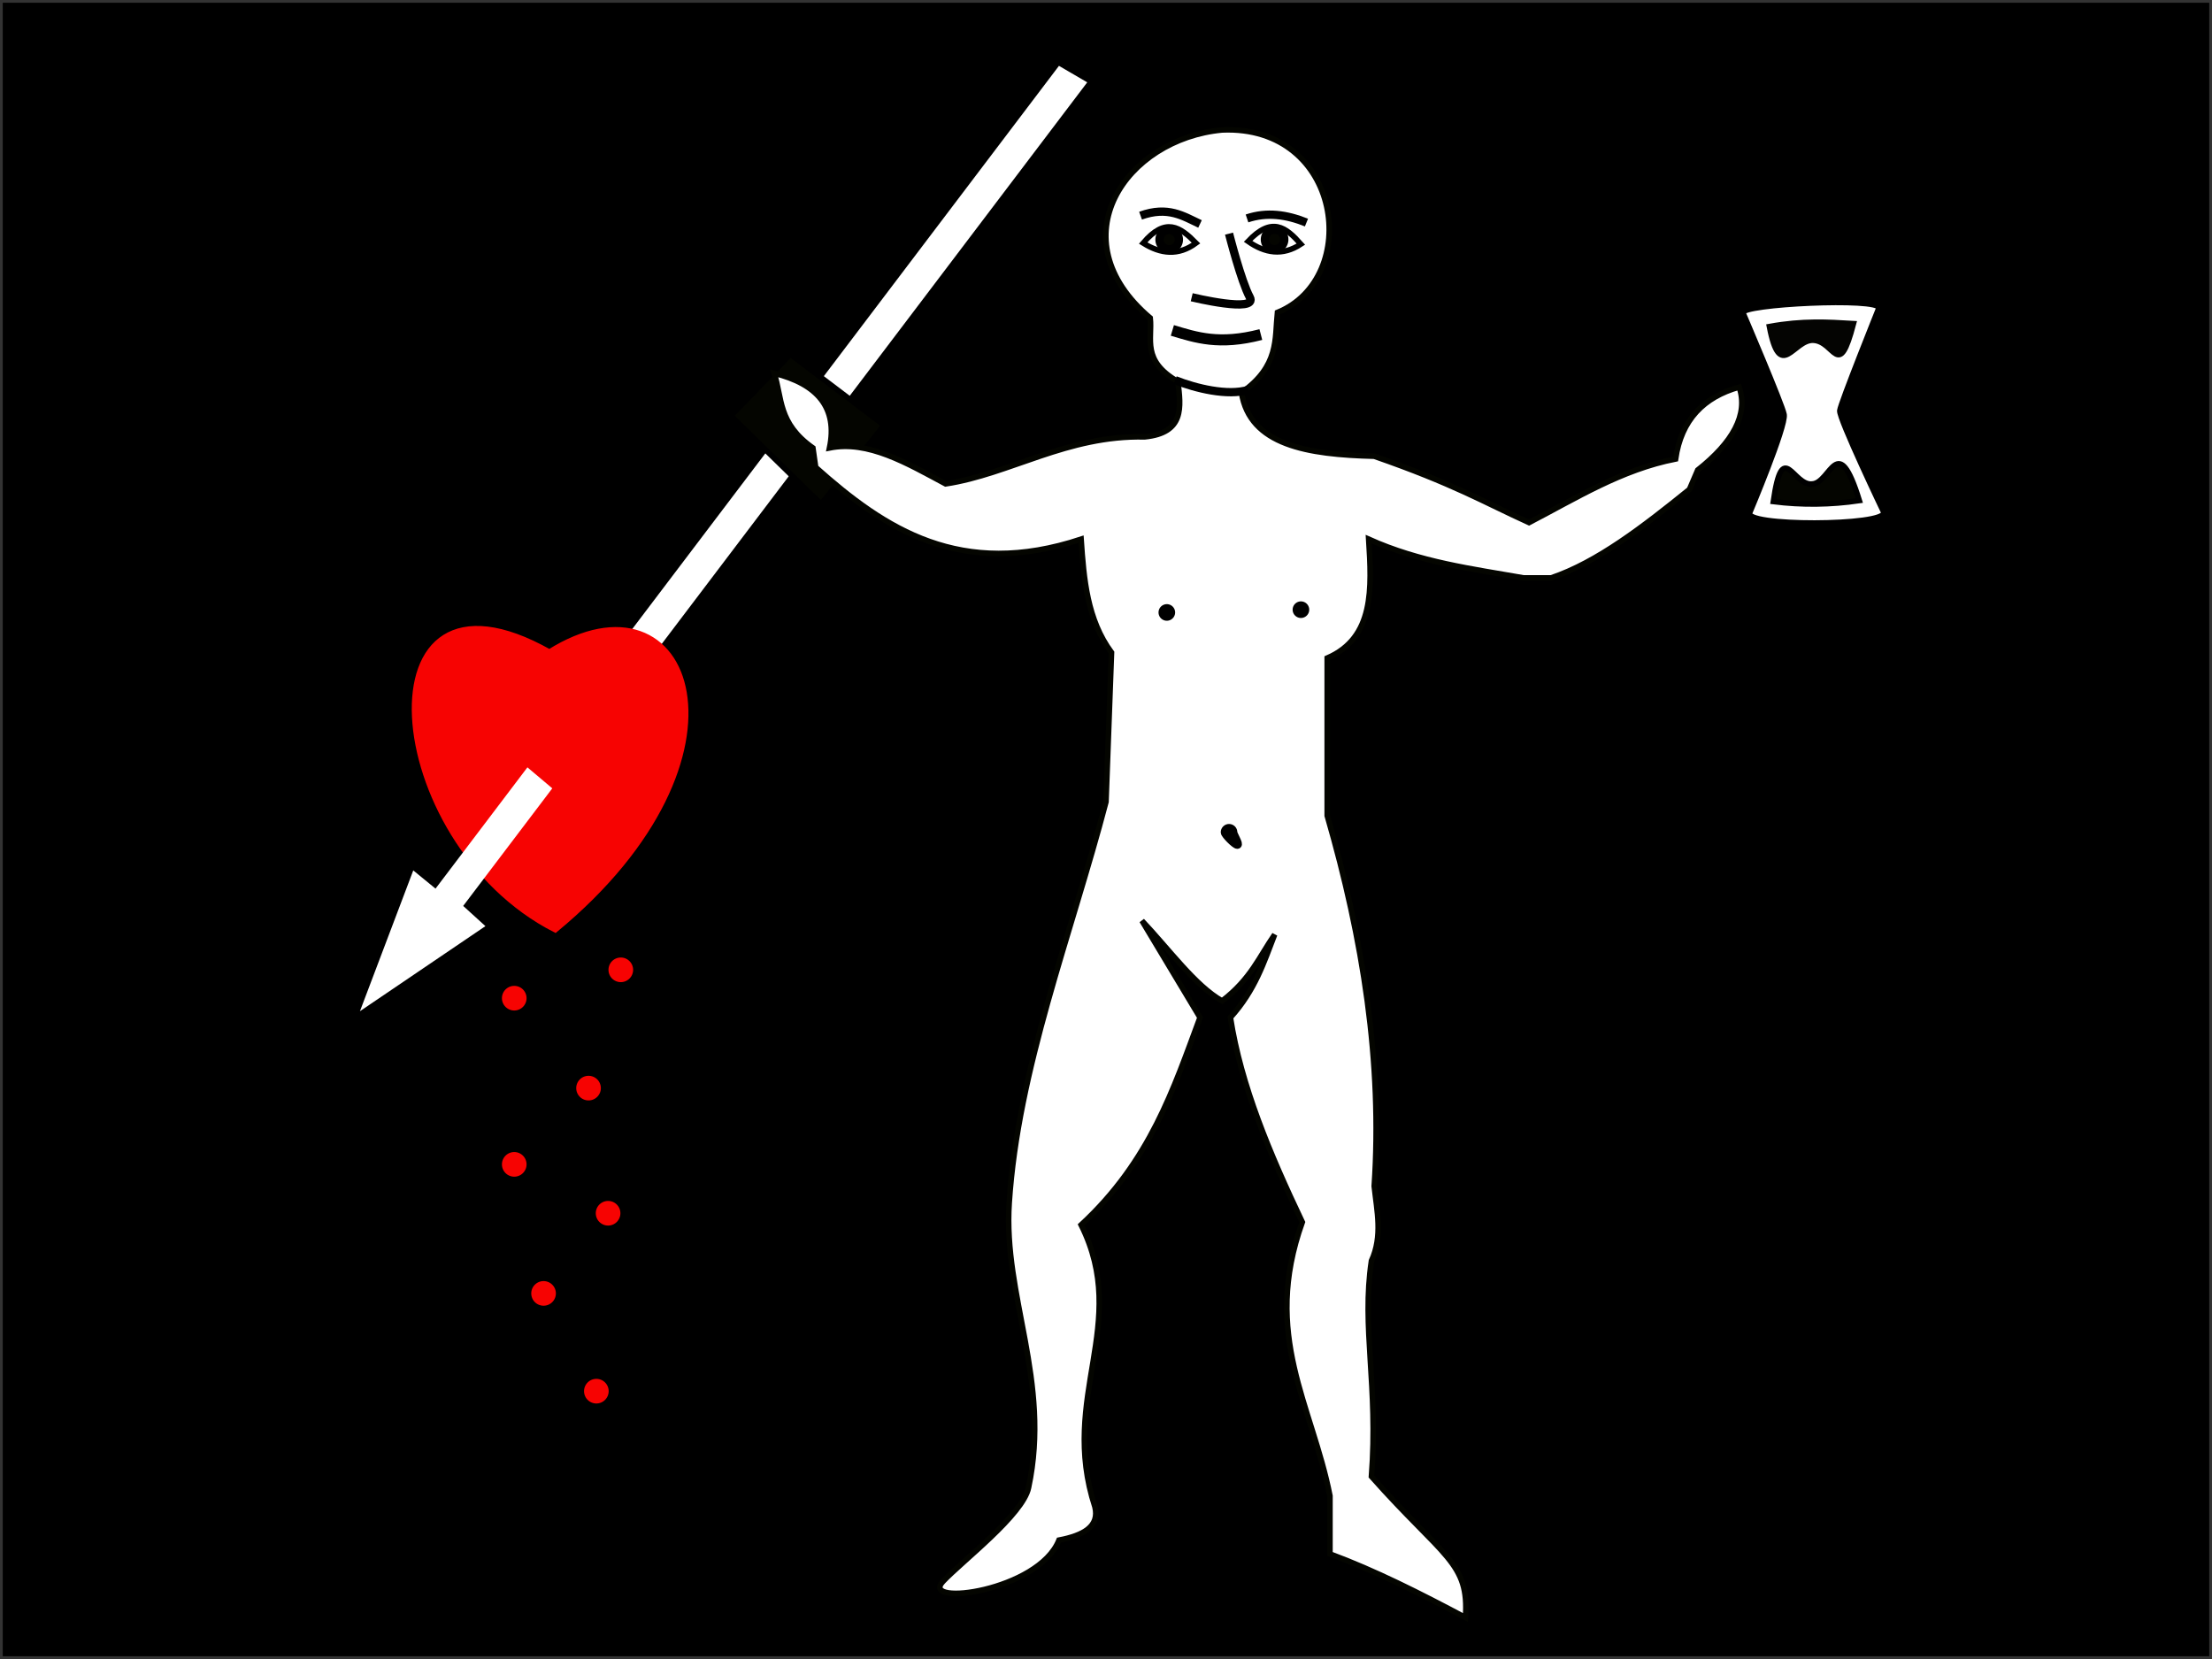 <?xml version="1.0" encoding="UTF-8" standalone="no"?>
<!-- Created with Inkscape (http://www.inkscape.org/) -->
<svg
   xmlns:dc="http://purl.org/dc/elements/1.1/"
   xmlns:cc="http://web.resource.org/cc/"
   xmlns:rdf="http://www.w3.org/1999/02/22-rdf-syntax-ns#"
   xmlns:svg="http://www.w3.org/2000/svg"
   xmlns="http://www.w3.org/2000/svg"
   xmlns:sodipodi="http://inkscape.sourceforge.net/DTD/sodipodi-0.dtd"
   xmlns:inkscape="http://www.inkscape.org/namespaces/inkscape"
   id="svg2"
   sodipodi:version="0.32"
   inkscape:version="0.43"
   width="400"
   height="300"
   version="1.0"
   sodipodi:docbase="D:\obrazki\svg\inne\flagi pirackie"
   sodipodi:docname="John_Quelch_Flag.svg">
  <rect width="100%" height="100%" fill="#333333" stroke="none"/>
  <defs
     id="defs5" />
  <sodipodi:namedview
     inkscape:window-height="712"
     inkscape:window-width="1024"
     inkscape:pageshadow="2"
     inkscape:pageopacity="0.0"
     borderopacity="1.0"
     bordercolor="#666666"
     pagecolor="#ffffff"
     id="base"
     inkscape:zoom="1"
     inkscape:cx="188.77204"
     inkscape:cy="94.543261"
     inkscape:window-x="-4"
     inkscape:window-y="-4"
     inkscape:current-layer="layer1"
     showguides="true"
     inkscape:guide-bbox="true" />
  <g
     inkscape:groupmode="layer"
     id="layer3"
     inkscape:label="r"
     style="display:inline" />
  <g
     inkscape:groupmode="layer"
     id="layer1"
     inkscape:label="a"
     sodipodi:insensitive="true"
     style="display:inline">
    <rect
       style="opacity:1;color:#000000;fill:#000000;fill-opacity:1;fill-rule:evenodd;stroke:none;stroke-width:1;stroke-linecap:butt;stroke-linejoin:miter;marker:none;marker-start:none;marker-mid:none;marker-end:none;stroke-miterlimit:4;stroke-dasharray:none;stroke-dashoffset:0;stroke-opacity:1;visibility:visible;display:inline;overflow:visible"
       id="rect1306"
       width="399"
       height="299"
       x="0.5"
       y="0.5" />
  </g>
  <g
     inkscape:groupmode="layer"
     id="layer2"
     inkscape:label="d"
     style="display:inline">
    <path
       style="fill:#ffffff;fill-opacity:1;fill-rule:evenodd;stroke:#ffffff;stroke-width:1px;stroke-linecap:butt;stroke-linejoin:miter;stroke-opacity:1"
       d="M 191.626,12.561 L 195.869,15.036 L 113.406,123.866 L 109.333,121.167 L 191.626,12.561 z "
       id="path4007"
       sodipodi:nodetypes="ccccc" />
    <path
       style="fill:#040500;fill-opacity:1;fill-rule:evenodd;stroke:#000000;stroke-width:1px;stroke-linecap:butt;stroke-linejoin:miter;stroke-opacity:1"
       d="M 132.163,75.192 L 148.48,91.154 L 159.872,76.902 L 142.939,64.076 L 132.163,75.192 z "
       id="path4011" />
    <path
       style="fill:#ffffff;fill-opacity:1;fill-rule:evenodd;stroke:#040500;stroke-width:1px;stroke-linecap:butt;stroke-linejoin:miter;stroke-opacity:1"
       d="M 213,69 C 213.567,73.617 214.231,78.282 207,79 C 192.901,78.685 182.703,85.721 171,87.5 C 164,83.755 157,79.585 150,81 C 151.516,73.729 147.815,69.439 140,67.5 C 141.479,72 140.628,76.5 147,81 L 147.5,84.5 C 160.06,95.714 173.735,104.697 195.5,97.5 C 195.996,104.779 196.59,112.026 201,118 L 200,145 C 193.653,169.167 184.081,193.333 182.5,217.5 C 181.362,234.388 190.112,249.722 186,269 C 185.018,273.908 173.891,282.37 170.5,286 C 166.286,290.512 187.785,287.787 191.5,278.5 C 195.965,277.649 198.848,276.007 198,272.5 C 191.462,252.5 204.469,239.5 195.5,221.5 C 208.034,209.894 212.21,196.896 217,184 L 206.5,166.5 C 211.333,171.593 216.167,178.291 221,181 C 226.213,177 227.714,173 230.5,169 C 228.551,174 227.006,179 222.5,184 C 224.407,196.333 229.638,208.667 235.5,221 C 228.154,241.5 237.247,254 240.5,270.5 L 240.5,281 C 248.667,284.021 256.833,288.161 265,292.5 C 265.701,282.497 261.125,281.774 248,267 C 249.265,250.633 246.172,240.086 248,228 C 250.049,223.5 248.985,219 248.5,214.5 C 250.014,192.167 246.473,169.833 240,147.5 L 240,119 C 248.56,115.296 248.055,106.412 247.5,97.5 C 256.833,101.691 266.167,102.857 275.5,104.5 L 280.5,104.5 C 288.833,101.692 297.167,95.238 305.5,88.5 L 307,85 C 313.316,80 316.18,75 314.5,70 C 308.129,71.796 304.04,75.873 303,83 C 293.208,84.916 285.035,90.07 276.5,94.5 C 268.146,90.696 262.934,87.52 248.5,82.5 C 236.461,82.201 225.998,80.523 224.5,71 C 231.352,66.167 230.496,61.333 231,56.5 C 246.267,50.282 242.809,22.571 221,23.5 C 203.594,25.113 191.066,43.179 208,57.5 C 208.427,61.333 206.388,65.167 213,69 z "
       id="path1353"
       sodipodi:nodetypes="ccccccccccccsccccccccccccccccccccccccccccccc" />
    <path
       style="fill:none;fill-opacity:0.75;fill-rule:evenodd;stroke:#000000;stroke-width:1.5;stroke-linecap:butt;stroke-linejoin:miter;stroke-opacity:1;stroke-miterlimit:4;stroke-dasharray:none"
       d="M 212.5,68.75 C 216.25,70.233 222,71.647 225.75,70.5"
       id="path2228"
       sodipodi:nodetypes="cc" />
    <path
       style="fill:none;fill-opacity:0.75;fill-rule:evenodd;stroke:#000000;stroke-width:2;stroke-linecap:butt;stroke-linejoin:miter;stroke-opacity:1;stroke-miterlimit:4;stroke-dasharray:none"
       d="M 212,59.75 C 216.297,61.036 220.463,62.454 228,60.5"
       id="path3103"
       sodipodi:nodetypes="cc" />
    <path
       style="fill:none;fill-opacity:0.75;fill-rule:evenodd;stroke:#000000;stroke-width:1.5;stroke-linecap:butt;stroke-linejoin:miter;stroke-opacity:1;opacity:1;color:#000000;marker:none;marker-start:none;marker-mid:none;marker-end:none;stroke-miterlimit:4;stroke-dasharray:none;stroke-dashoffset:0;visibility:visible;display:inline;overflow:visible"
       d="M 215.5,53.75 C 215.5,53.75 227.592,56.679 226,53.75 C 224.438,50.875 222.25,42.25 222.25,42.25"
       id="path3978"
       sodipodi:nodetypes="csc" />
    <path
       style="fill:none;fill-opacity:0.75;fill-rule:evenodd;stroke:#000000;stroke-width:1.5;stroke-linecap:butt;stroke-linejoin:miter;stroke-opacity:1;opacity:1;color:#000000;marker:none;marker-start:none;marker-mid:none;marker-end:none;stroke-miterlimit:4;stroke-dasharray:none;stroke-dashoffset:0;visibility:visible;display:inline;overflow:visible"
       d="M 206.25,39 C 211.204,37.216 213.969,39.08 217,40.5"
       id="path3980"
       sodipodi:nodetypes="cc" />
    <path
       style="fill:none;fill-opacity:0.75;fill-rule:evenodd;stroke:#000000;stroke-width:1.5;stroke-linecap:butt;stroke-linejoin:miter;stroke-opacity:1;opacity:1;color:#000000;marker:none;marker-start:none;marker-mid:none;marker-end:none;stroke-miterlimit:4;stroke-dasharray:none;stroke-dashoffset:0;visibility:visible;display:inline;overflow:visible"
       d="M 225.5,39.5 C 229.083,38.295 232.667,38.793 236.25,40.25"
       id="path3982"
       sodipodi:nodetypes="cc" />
    <path
       style="fill:none;fill-opacity:0.75;fill-rule:evenodd;stroke:#000000;stroke-width:1px;stroke-linecap:butt;stroke-linejoin:miter;stroke-opacity:1"
       d="M 206.717,43.954 C 210.775,39.171 213.413,41.037 216.283,43.954 C 213.094,46.306 209.905,45.951 206.717,43.954 z "
       id="path3984"
       sodipodi:nodetypes="ccc" />
    <path
       sodipodi:type="arc"
       style="opacity:1;color:#000000;fill:#040500;fill-opacity:1;fill-rule:evenodd;stroke:#000000;stroke-width:1.607;stroke-linecap:butt;stroke-linejoin:miter;marker:none;marker-start:none;marker-mid:none;marker-end:none;stroke-miterlimit:4;stroke-dasharray:none;stroke-dashoffset:0;stroke-opacity:1;visibility:visible;display:inline;overflow:visible"
       id="path3986"
       sodipodi:cx="213.375"
       sodipodi:cy="100.125"
       sodipodi:rx="1.875"
       sodipodi:ry="1.875"
       d="M 215.25 100.125 A 1.875 1.875 0 1 1  211.5,100.125 A 1.875 1.875 0 1 1  215.25 100.125 z"
       transform="matrix(0.933,0,0,0.933,12.35,-50.08)" />
    <path
       style="fill:none;fill-opacity:0.75;fill-rule:evenodd;stroke:#000000;stroke-width:1px;stroke-linecap:butt;stroke-linejoin:miter;stroke-opacity:1;display:inline"
       d="M 225.689,43.645 C 229.993,39.083 232.529,41.084 235.243,44.148 C 231.934,46.329 228.769,45.807 225.689,43.645 z "
       id="path3988"
       sodipodi:nodetypes="ccc" />
    <path
       sodipodi:type="arc"
       style="opacity:1;color:#000000;fill:#040500;fill-opacity:1;fill-rule:evenodd;stroke:#000000;stroke-width:1.607;stroke-linecap:butt;stroke-linejoin:miter;marker:none;marker-start:none;marker-mid:none;marker-end:none;stroke-miterlimit:4;stroke-dasharray:none;stroke-dashoffset:0;stroke-opacity:1;visibility:visible;display:inline;overflow:visible"
       id="path3990"
       sodipodi:cx="213.375"
       sodipodi:cy="100.125"
       sodipodi:rx="1.875"
       sodipodi:ry="1.875"
       d="M 215.25 100.125 A 1.875 1.875 0 1 1  211.5,100.125 A 1.875 1.875 0 1 1  215.25 100.125 z"
       transform="matrix(0.932,4.90789e-2,-4.90789e-2,0.932,36.536,-60.479)" />
    <path
       sodipodi:type="arc"
       style="opacity:1;color:#000000;fill:#040500;fill-opacity:1;fill-rule:evenodd;stroke:#000000;stroke-width:1.5;stroke-linecap:butt;stroke-linejoin:miter;marker:none;marker-start:none;marker-mid:none;marker-end:none;stroke-miterlimit:4;stroke-dasharray:none;stroke-dashoffset:0;stroke-opacity:1;visibility:visible;display:inline;overflow:visible"
       id="path3992"
       sodipodi:cx="210.5"
       sodipodi:cy="110.25"
       sodipodi:rx="0.75"
       sodipodi:ry="0.75"
       d="M 211.25 110.25 A 0.75 0.75 0 1 1  209.75,110.25 A 0.75 0.75 0 1 1  211.25 110.25 z"
       transform="translate(0.5,0.5)" />
    <path
       sodipodi:type="arc"
       style="opacity:1;color:#000000;fill:#040500;fill-opacity:1;fill-rule:evenodd;stroke:#000000;stroke-width:1.5;stroke-linecap:butt;stroke-linejoin:miter;marker:none;marker-start:none;marker-mid:none;marker-end:none;stroke-miterlimit:4;stroke-dasharray:none;stroke-dashoffset:0;stroke-opacity:1;visibility:visible;display:inline;overflow:visible"
       id="path3994"
       sodipodi:cx="210.5"
       sodipodi:cy="110.25"
       sodipodi:rx="0.75"
       sodipodi:ry="0.75"
       d="M 211.25 110.25 A 0.75 0.75 0 1 1  209.75,110.25 A 0.75 0.75 0 1 1  211.25 110.25 z"
       transform="translate(24.75,-8.442157e-9)" />
    <path
       style="color:#000000;fill:#040500;fill-opacity:1;fill-rule:evenodd;stroke:#000000;stroke-width:1.5;stroke-linecap:butt;stroke-linejoin:miter;marker:none;marker-start:none;marker-mid:none;marker-end:none;stroke-miterlimit:4;stroke-dashoffset:0;stroke-opacity:1;visibility:visible;display:inline;overflow:visible"
       d="M 223,150.5 C 223,150.914 224.164,152.75 223.75,152.75 C 223.336,152.75 221.5,150.914 221.5,150.5 C 221.5,150.086 221.836,149.75 222.25,149.75 C 222.664,149.75 223,150.086 223,150.5 z "
       id="path3996"
       sodipodi:nodetypes="csssc" />
    <path
       style="fill:#ffffff;fill-opacity:1;fill-rule:evenodd;stroke:#000000;stroke-width:1px;stroke-linecap:butt;stroke-linejoin:miter;stroke-opacity:1"
       d="M 316.43,92.641 C 316.43,92.641 322.987,77.075 322.617,74.963 C 322.308,73.195 315.193,56.578 315.193,56.578 C 314.721,54.977 339.883,53.742 339.765,55.695 C 339.765,55.695 332.826,72.975 332.694,74.256 C 332.543,75.713 340.649,92.641 340.649,92.641 C 341.238,95.182 314.78,95.267 316.43,92.641 z "
       id="path3999"
       sodipodi:nodetypes="czcczcc" />
    <path
       style="fill:#040402;fill-opacity:1;fill-rule:evenodd;stroke:#040402;stroke-width:1px;stroke-linecap:butt;stroke-linejoin:miter;stroke-opacity:1"
       d="M 319.966,59.053 C 325.954,57.956 330.56,58.241 335.169,58.523 C 332.442,68.912 331.838,61.737 327.921,61.528 C 324.3,61.335 321.915,69.197 319.966,59.053 z "
       id="path4001"
       sodipodi:nodetypes="ccsc" />
    <path
       style="fill:#040500;fill-opacity:1;fill-rule:evenodd;stroke:#000000;stroke-width:1px;stroke-linecap:butt;stroke-linejoin:miter;stroke-opacity:1"
       d="M 320.673,90.696 C 325.858,91.347 331.044,91.283 336.229,90.52 C 332.26,77.725 331.112,87.287 327.744,87.514 C 324.195,88.003 322.373,79.003 320.673,90.696 z "
       id="path4003"
       sodipodi:nodetypes="cccc" />
    <path
       style="fill:#f70302;fill-opacity:1;fill-rule:evenodd;stroke:#f70302;stroke-width:1px;stroke-linecap:butt;stroke-linejoin:miter;stroke-opacity:1"
       d="M 100.409,168.125 C 138.334,136.807 124.925,101.887 99.349,117.92 C 64.655,98.383 68.752,151.98 100.409,168.125 z "
       id="path4005"
       sodipodi:nodetypes="ccc" />
    <path
       style="fill:#ffffff;fill-opacity:1;fill-rule:evenodd;stroke:#ffffff;stroke-width:1px;stroke-linecap:butt;stroke-linejoin:miter;stroke-opacity:1;display:inline"
       d="M 99.187,142.632 L 83.085,163.882 L 86.974,167.417 L 66.114,181.56 L 74.953,158.225 L 78.842,161.407 L 95.455,139.483 L 99.187,142.632 z "
       id="path4009"
       sodipodi:nodetypes="cccccccc" />
    <path
       sodipodi:type="arc"
       style="opacity:1;color:#000000;fill:#f70302;fill-opacity:1;fill-rule:evenodd;stroke:#f70302;stroke-width:0.762;stroke-linecap:butt;stroke-linejoin:miter;marker:none;marker-start:none;marker-mid:none;marker-end:none;stroke-miterlimit:4;stroke-dasharray:none;stroke-dashoffset:0;stroke-opacity:1;visibility:visible;display:inline;overflow:visible"
       id="path4013"
       sodipodi:cx="210.5"
       sodipodi:cy="110.25"
       sodipodi:rx="0.75"
       sodipodi:ry="0.75"
       d="M 211.25 110.25 A 0.75 0.75 0 1 1  209.75,110.25 A 0.75 0.75 0 1 1  211.25 110.25 z"
       transform="matrix(1.968,0,0,1.968,-302.004,-41.596)" />
    <path
       sodipodi:type="arc"
       style="opacity:1;color:#000000;fill:#f70302;fill-opacity:1;fill-rule:evenodd;stroke:#f70302;stroke-width:0.762;stroke-linecap:butt;stroke-linejoin:miter;marker:none;marker-start:none;marker-mid:none;marker-end:none;stroke-miterlimit:4;stroke-dasharray:none;stroke-dashoffset:0;stroke-opacity:1;visibility:visible;display:inline;overflow:visible"
       id="path4015"
       sodipodi:cx="210.5"
       sodipodi:cy="110.25"
       sodipodi:rx="0.75"
       sodipodi:ry="0.75"
       d="M 211.25 110.25 A 0.75 0.75 0 1 1  209.75,110.25 A 0.75 0.75 0 1 1  211.25 110.25 z"
       transform="matrix(1.968,0,0,1.968,-321.272,-36.469)" />
    <path
       sodipodi:type="arc"
       style="opacity:1;color:#000000;fill:#f70302;fill-opacity:1;fill-rule:evenodd;stroke:#f70302;stroke-width:0.762;stroke-linecap:butt;stroke-linejoin:miter;marker:none;marker-start:none;marker-mid:none;marker-end:none;stroke-miterlimit:4;stroke-dasharray:none;stroke-dashoffset:0;stroke-opacity:1;visibility:visible;display:inline;overflow:visible"
       id="path4017"
       sodipodi:cx="210.5"
       sodipodi:cy="110.25"
       sodipodi:rx="0.75"
       sodipodi:ry="0.75"
       d="M 211.25 110.25 A 0.75 0.75 0 1 1  209.75,110.25 A 0.75 0.75 0 1 1  211.25 110.25 z"
       transform="matrix(1.968,0,0,1.968,-307.837,-20.206)" />
    <path
       sodipodi:type="arc"
       style="opacity:1;color:#000000;fill:#f70302;fill-opacity:1;fill-rule:evenodd;stroke:#f70302;stroke-width:0.762;stroke-linecap:butt;stroke-linejoin:miter;marker:none;marker-start:none;marker-mid:none;marker-end:none;stroke-miterlimit:4;stroke-dasharray:none;stroke-dashoffset:0;stroke-opacity:1;visibility:visible;display:inline;overflow:visible"
       id="path4019"
       sodipodi:cx="210.5"
       sodipodi:cy="110.25"
       sodipodi:rx="0.75"
       sodipodi:ry="0.75"
       d="M 211.25 110.25 A 0.75 0.75 0 1 1  209.75,110.25 A 0.75 0.75 0 1 1  211.25 110.25 z"
       transform="matrix(1.968,0,0,1.968,-321.272,-6.417)" />
    <path
       sodipodi:type="arc"
       style="opacity:1;color:#000000;fill:#f70302;fill-opacity:1;fill-rule:evenodd;stroke:#f70302;stroke-width:0.762;stroke-linecap:butt;stroke-linejoin:miter;marker:none;marker-start:none;marker-mid:none;marker-end:none;stroke-miterlimit:4;stroke-dasharray:none;stroke-dashoffset:0;stroke-opacity:1;visibility:visible;display:inline;overflow:visible"
       id="path4021"
       sodipodi:cx="210.5"
       sodipodi:cy="110.25"
       sodipodi:rx="0.75"
       sodipodi:ry="0.75"
       d="M 211.25 110.25 A 0.75 0.75 0 1 1  209.75,110.25 A 0.75 0.75 0 1 1  211.25 110.25 z"
       transform="matrix(1.968,0,0,1.968,-304.301,2.422)" />
    <path
       sodipodi:type="arc"
       style="opacity:1;color:#000000;fill:#f70302;fill-opacity:1;fill-rule:evenodd;stroke:#f70302;stroke-width:0.762;stroke-linecap:butt;stroke-linejoin:miter;marker:none;marker-start:none;marker-mid:none;marker-end:none;stroke-miterlimit:4;stroke-dasharray:none;stroke-dashoffset:0;stroke-opacity:1;visibility:visible;display:inline;overflow:visible"
       id="path4023"
       sodipodi:cx="210.5"
       sodipodi:cy="110.25"
       sodipodi:rx="0.75"
       sodipodi:ry="0.75"
       d="M 211.25 110.25 A 0.75 0.75 0 1 1  209.75,110.25 A 0.75 0.75 0 1 1  211.25 110.25 z"
       transform="matrix(1.968,0,0,1.968,-315.969,16.917)" />
    <path
       sodipodi:type="arc"
       style="opacity:1;color:#000000;fill:#f70302;fill-opacity:1;fill-rule:evenodd;stroke:#f70302;stroke-width:0.762;stroke-linecap:butt;stroke-linejoin:miter;marker:none;marker-start:none;marker-mid:none;marker-end:none;stroke-miterlimit:4;stroke-dasharray:none;stroke-dashoffset:0;stroke-opacity:1;visibility:visible;display:inline;overflow:visible"
       id="path4025"
       sodipodi:cx="210.5"
       sodipodi:cy="110.25"
       sodipodi:rx="0.75"
       sodipodi:ry="0.75"
       d="M 211.25 110.25 A 0.75 0.75 0 1 1  209.75,110.25 A 0.75 0.75 0 1 1  211.25 110.25 z"
       transform="matrix(1.968,0,0,1.968,-306.423,34.595)" />
  </g>
</svg>
